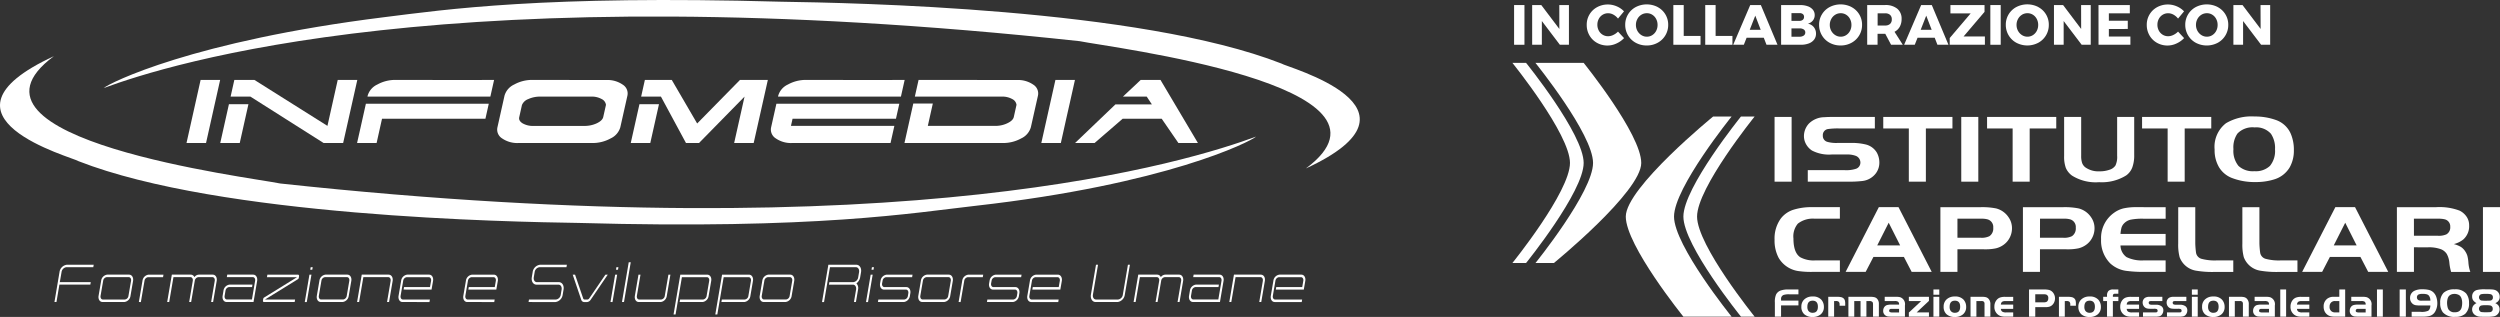 <svg xmlns="http://www.w3.org/2000/svg" width="353" height="44.755" viewBox="0 0 353 44.755">
    <rect x="0" y="0" width="353" height="44.755" fill="#333333" stroke="none"/>
    <g id="Raggruppa_128" data-name="Raggruppa 128" transform="translate(-1 -0.245)">
        <g id="Raggruppa_126" data-name="Raggruppa 126">
            <path id="Tracciato_105" data-name="Tracciato 105" d="M230.561,30.826c0-4.076,12.338-14.131,12.338-14.131h2.606s-8.133,10.055-8.133,14.131,8.133,14.131,8.133,14.131h-6.811s-8.133-10.055-8.133-14.131" fill="#fff"/>
            <path id="Tracciato_106" data-name="Tracciato 106" d="M238.694,30.826c0-4.076,8.133-14.131,8.133-14.131h1.931s-8.133,10.055-8.133,14.131,8.133,14.131,8.133,14.131h-1.931s-8.133-10.055-8.133-14.131" fill="#fff"/>
            <path id="Tracciato_107" data-name="Tracciato 107" d="M232.745,23.253c0,4.075-12.338,14.13-12.338,14.13h-2.6s8.132-10.055,8.132-14.13S217.8,9.122,217.8,9.122h6.811s8.132,10.055,8.132,14.131" fill="#fff"/>
            <path id="Tracciato_108" data-name="Tracciato 108" d="M224.613,23.253c0,4.075-8.133,14.13-8.133,14.13h-1.932s8.133-10.055,8.133-14.13-8.133-14.131-8.133-14.131h1.932s8.133,10.055,8.133,14.131" fill="#fff"/>
            <rect id="Rettangolo_59" data-name="Rettangolo 59" width="2.407" height="9.141" transform="translate(251.569 16.756)" fill="#fff"/>
            <path id="Tracciato_109" data-name="Tracciato 109" d="M256.258,25.9V24.269h5.171a4.443,4.443,0,0,0,1.66-.2.922.922,0,0,0,.6-.864,1.019,1.019,0,0,0-.7-.971,3.4,3.4,0,0,0-1.27-.174h-2.1a5.178,5.178,0,0,1-2.772-.562,2.56,2.56,0,0,1-.83-.894,2.323,2.323,0,0,1-.3-1.149,2.614,2.614,0,0,1,.7-1.761,3.154,3.154,0,0,1,2.183-.9q.507-.041,1.511-.04h5.619v1.627h-5.071a9.959,9.959,0,0,0-1.511.08.859.859,0,0,0-.764.931.869.869,0,0,0,.639.884,4.674,4.674,0,0,0,1.428.154h1.818a8.288,8.288,0,0,1,2.083.194A2.511,2.511,0,0,1,266,21.778a2.9,2.9,0,0,1,.365,1.42,2.512,2.512,0,0,1-.473,1.493,2.774,2.774,0,0,1-2,1.118,15.888,15.888,0,0,1-1.943.087Z" fill="#fff"/>
            <path id="Tracciato_110" data-name="Tracciato 110" d="M270.526,18.383h-3.61V16.756h9.769v1.627h-3.752V25.9h-2.407Z" fill="#fff"/>
            <rect id="Rettangolo_60" data-name="Rettangolo 60" width="2.407" height="9.141" transform="translate(277.93 16.756)" fill="#fff"/>
            <path id="Tracciato_111" data-name="Tracciato 111" d="M285.184,18.383h-3.61V16.756h9.769v1.627h-3.752V25.9h-2.407Z" fill="#fff"/>
            <path id="Tracciato_112" data-name="Tracciato 112" d="M294.862,16.756v5.477a3.093,3.093,0,0,0,.133,1.022,1.373,1.373,0,0,0,.456.619,3.165,3.165,0,0,0,1.992.562,4.122,4.122,0,0,0,1.419-.221,1.56,1.56,0,0,0,.839-.6,2.821,2.821,0,0,0,.24-1.38V16.756h2.408v5.383a4.872,4.872,0,0,1-.274,1.762,2.445,2.445,0,0,1-.864,1.118,6.5,6.5,0,0,1-3.809.951,6.316,6.316,0,0,1-3.835-.931,2.634,2.634,0,0,1-.871-1.085,4.605,4.605,0,0,1-.241-1.674V16.756Z" fill="#fff"/>
            <path id="Tracciato_113" data-name="Tracciato 113" d="M307.071,18.383h-3.61V16.756h9.769v1.627h-3.752V25.9h-2.407Z" fill="#fff"/>
            <path id="Tracciato_114" data-name="Tracciato 114" d="M319.3,16.695a8.726,8.726,0,0,1,2.988.469,3.563,3.563,0,0,1,2.125,1.869,5.677,5.677,0,0,1,.481,2.424,4.764,4.764,0,0,1-.589,2.417,3.812,3.812,0,0,1-2.233,1.714,8.484,8.484,0,0,1-2.6.362,8.816,8.816,0,0,1-3.328-.576,3.672,3.672,0,0,1-1.813-1.51,4.7,4.7,0,0,1-.627-2.5,4.2,4.2,0,0,1,1.61-3.723,7.088,7.088,0,0,1,3.984-.951m.017,1.541a2.932,2.932,0,0,0-2.391.877,3.438,3.438,0,0,0-.564,2.2,3.349,3.349,0,0,0,.714,2.364,2.977,2.977,0,0,0,2.249.744,2.9,2.9,0,0,0,2.2-.754,3.307,3.307,0,0,0,.71-2.334,3.583,3.583,0,0,0-.573-2.189,2.772,2.772,0,0,0-2.349-.9" fill="#fff"/>
            <path id="Tracciato_115" data-name="Tracciato 115" d="M260.791,37.01v1.627H256.84a11.85,11.85,0,0,1-1.726-.094,3.873,3.873,0,0,1-2.964-1.881,5.207,5.207,0,0,1-.581-2.572,4.791,4.791,0,0,1,.889-3,3.647,3.647,0,0,1,1.714-1.212,8.48,8.48,0,0,1,2.784-.382h3.835v1.628H257.23a3.423,3.423,0,0,0-2.374.7,2.789,2.789,0,0,0-.622,2.089q0,2.023.971,2.659a3.965,3.965,0,0,0,2.116.442Z" fill="#fff"/>
            <path id="Tracciato_116" data-name="Tracciato 116" d="M261.6,38.637l4.69-9.141h2.78l4.69,9.141h-2.831l-1.1-2.116H265.53l-1.1,2.116Zm6.084-6.944-1.618,3.2H269.3Z" fill="#fff"/>
            <path id="Tracciato_117" data-name="Tracciato 117" d="M277.391,35.443v3.194h-2.407V29.5h5.652a9.876,9.876,0,0,1,2.216.174,3.02,3.02,0,0,1,1.76,1.252,2.679,2.679,0,0,1,.481,1.547,2.883,2.883,0,0,1-.315,1.319,2.8,2.8,0,0,1-.88,1.025,3.06,3.06,0,0,1-1.071.491,6.945,6.945,0,0,1-1.56.138Zm0-1.627h3.287a2.432,2.432,0,0,0,1.236-.228,1.3,1.3,0,0,0,.532-1.185,1.118,1.118,0,0,0-.806-1.185,3.2,3.2,0,0,0-.913-.094h-3.336Z" fill="#fff"/>
            <path id="Tracciato_118" data-name="Tracciato 118" d="M289.044,35.443v3.194h-2.407V29.5h5.652a9.87,9.87,0,0,1,2.216.174,3.02,3.02,0,0,1,1.76,1.252,2.68,2.68,0,0,1,.482,1.547,2.884,2.884,0,0,1-.316,1.319,2.785,2.785,0,0,1-.88,1.025,3.063,3.063,0,0,1-1.07.491,6.961,6.961,0,0,1-1.561.138Zm0-1.627h3.287a2.43,2.43,0,0,0,1.236-.228A1.3,1.3,0,0,0,294.1,32.4a1.117,1.117,0,0,0-.8-1.185,3.209,3.209,0,0,0-.913-.094h-3.337Z" fill="#fff"/>
            <path id="Tracciato_119" data-name="Tracciato 119" d="M306.79,29.5v1.627h-3.146a8.325,8.325,0,0,0-1.8.137,1.869,1.869,0,0,0-.934.532,1.513,1.513,0,0,0-.34.543,4.843,4.843,0,0,0-.158.937h6.375V34.9h-6.375a2.069,2.069,0,0,0,.855,1.647,4.891,4.891,0,0,0,2.482.462h3.038v1.627h-3.146a17.481,17.481,0,0,1-2.249-.127,4.164,4.164,0,0,1-2.433-1.078,4.563,4.563,0,0,1-1.286-3.415,4.336,4.336,0,0,1,1.818-3.717,3.873,3.873,0,0,1,1.328-.626,8.074,8.074,0,0,1,1.892-.177Z" fill="#fff"/>
            <path id="Tracciato_120" data-name="Tracciato 120" d="M308.566,29.5h2.407v5.129a12.978,12.978,0,0,0,.107,1.3,1.08,1.08,0,0,0,.744.854,7.181,7.181,0,0,0,2.2.231h2.316v1.627h-2.565a13.754,13.754,0,0,1-2.639-.168,2.982,2.982,0,0,1-2.374-1.921,6.867,6.867,0,0,1-.2-1.922Z" fill="#fff"/>
            <path id="Tracciato_121" data-name="Tracciato 121" d="M317.621,29.5h2.407v5.129a12.564,12.564,0,0,0,.108,1.3,1.077,1.077,0,0,0,.743.854,7.185,7.185,0,0,0,2.2.231H325.4v1.627h-2.565a13.768,13.768,0,0,1-2.639-.168,2.983,2.983,0,0,1-2.374-1.921,6.867,6.867,0,0,1-.2-1.922Z" fill="#fff"/>
            <path id="Tracciato_122" data-name="Tracciato 122" d="M326.062,38.637l4.69-9.141h2.781l4.689,9.141h-2.831l-1.1-2.116h-4.308l-1.1,2.116Zm6.084-6.944-1.618,3.2h3.228Z" fill="#fff"/>
            <path id="Tracciato_123" data-name="Tracciato 123" d="M341.849,35.162v3.475h-2.407V29.5h5.527a7.954,7.954,0,0,1,3.329.489,2.552,2.552,0,0,1,.992.867,2.129,2.129,0,0,1,.352,1.189,2.5,2.5,0,0,1-.821,2.009,3.459,3.459,0,0,1-1.345.656,3.794,3.794,0,0,1,1,.4,2.067,2.067,0,0,1,.615.629,2.4,2.4,0,0,1,.3.626,5.458,5.458,0,0,1,.145.9,5.068,5.068,0,0,0,.273,1.379H347.1a6.669,6.669,0,0,1-.249-1.3,3.118,3.118,0,0,0-.361-1.229,1.745,1.745,0,0,0-.793-.666,4.856,4.856,0,0,0-1.909-.281Zm0-1.627h3.386a2.619,2.619,0,0,0,1.2-.2,1.118,1.118,0,0,0,.539-1.058,1.021,1.021,0,0,0-.813-1.072,3.81,3.81,0,0,0-.93-.08h-3.386Z" fill="#fff"/>
            <rect id="Rettangolo_61" data-name="Rettangolo 61" width="2.407" height="9.141" transform="translate(351.593 29.496)" fill="#fff"/>
            <g id="Raggruppa_125" data-name="Raggruppa 125">
                <g id="Raggruppa_124" data-name="Raggruppa 124">
                    <path id="Tracciato_124" data-name="Tracciato 124" d="M254.94,42.688v.683h-2.454v1.587h-.875V42.952a2.543,2.543,0,0,1,.178-1.137,1.175,1.175,0,0,1,.608-.537,3.1,3.1,0,0,1,1.12-.16h1.423V41.8h-1.312a2.337,2.337,0,0,0-.787.093.572.572,0,0,0-.355.588v.206Z" fill="#fff"/>
                    <path id="Tracciato_125" data-name="Tracciato 125" d="M256.939,42.111a1.558,1.558,0,0,1,1.23.45,1.5,1.5,0,0,1,.365,1.03,1.309,1.309,0,0,1-.459,1.049,1.7,1.7,0,0,1-1.148.36,1.657,1.657,0,0,1-1.182-.4,1.387,1.387,0,0,1-.392-1.061,1.36,1.36,0,0,1,.377-.982A1.624,1.624,0,0,1,256.939,42.111Zm.006.591q-.746,0-.745.863a.969.969,0,0,0,.121.535.7.7,0,0,0,.63.309q.735,0,.735-.858Q257.686,42.71,256.945,42.7Z" fill="#fff"/>
                    <path id="Tracciato_126" data-name="Tracciato 126" d="M259.149,42.153h1.224a2.7,2.7,0,0,1,.58.048.8.8,0,0,1,.346.166.609.609,0,0,1,.189.287,1.681,1.681,0,0,1,.055.492v.273h-.793v-.152a.56.56,0,0,0-.113-.406.618.618,0,0,0-.424-.109h-.238v2.206h-.826Z" fill="#fff"/>
                    <path id="Tracciato_127" data-name="Tracciato 127" d="M261.995,42.153h3.039a2.706,2.706,0,0,1,.632.056.774.774,0,0,1,.36.2,1.035,1.035,0,0,1,.271.759v1.787h-.826V43.292a1.366,1.366,0,0,0-.019-.281.311.311,0,0,0-.086-.143.563.563,0,0,0-.389-.116h-.44v2.206h-.827V42.752h-.889v2.206h-.826Z" fill="#fff"/>
                    <path id="Tracciato_128" data-name="Tracciato 128" d="M269.149,43.253a.49.49,0,0,0-.128-.4.851.851,0,0,0-.5-.1h-1.4v-.6h1.4c.249,0,.422,0,.517.013a1.46,1.46,0,0,1,.288.054,1.036,1.036,0,0,1,.651,1.157v1.581h-1.742a5.683,5.683,0,0,1-.647-.025.808.808,0,0,1-.315-.11.767.767,0,0,1-.368-.7.9.9,0,0,1,.146-.5.732.732,0,0,1,.385-.3,2.463,2.463,0,0,1,.7-.07Zm0,.6h-.955l-.139,0a.337.337,0,0,0-.225.071.234.234,0,0,0-.083.188.2.2,0,0,0,.1.194.758.758,0,0,0,.346.057h.955Z" fill="#fff"/>
                    <path id="Tracciato_129" data-name="Tracciato 129" d="M272.27,42.752h-1.74v-.6h2.837v.579l-1.739,1.627h1.739v.6H270.53v-.58Z" fill="#fff"/>
                    <path id="Tracciato_130" data-name="Tracciato 130" d="M274,41.866v-.748h.827v.748Zm0,.287h.827v2.805H274Z" fill="#fff"/>
                    <path id="Tracciato_131" data-name="Tracciato 131" d="M277.027,42.111a1.562,1.562,0,0,1,1.231.45,1.494,1.494,0,0,1,.364,1.03,1.308,1.308,0,0,1-.458,1.049,1.7,1.7,0,0,1-1.149.36,1.656,1.656,0,0,1-1.181-.4,1.383,1.383,0,0,1-.392-1.061,1.359,1.359,0,0,1,.376-.982A1.627,1.627,0,0,1,277.027,42.111Zm.007.591q-.746,0-.745.863a.979.979,0,0,0,.12.535.7.7,0,0,0,.63.309q.736,0,.736-.858Q277.775,42.71,277.034,42.7Z" fill="#fff"/>
                    <path id="Tracciato_132" data-name="Tracciato 132" d="M279.237,42.153h1.6a2.369,2.369,0,0,1,.546.048.832.832,0,0,1,.341.177,1.056,1.056,0,0,1,.316.853v1.727h-.826V43.143a.39.39,0,0,0-.1-.3.475.475,0,0,0-.326-.092h-.72v2.206h-.827Z" fill="#fff"/>
                    <path id="Tracciato_133" data-name="Tracciato 133" d="M285.264,43.253v.6h-1.742a.5.5,0,0,0,.191.391.977.977,0,0,0,.541.116h1.01v.6h-1.1a2.386,2.386,0,0,1-.584-.059,1.312,1.312,0,0,1-.426-.2,1.355,1.355,0,0,1-.546-1.176,1.42,1.42,0,0,1,.29-.889,1.11,1.11,0,0,1,.476-.368,2.021,2.021,0,0,1,.73-.11h1.16v.6h-1.1a.8.8,0,0,0-.475.107.552.552,0,0,0-.167.394Z" fill="#fff"/>
                    <path id="Tracciato_134" data-name="Tracciato 134" d="M288.379,43.616v1.342H287.5v-3.84h2.054a3.111,3.111,0,0,1,.8.073,1.118,1.118,0,0,1,.639.526,1.257,1.257,0,0,1,.175.65,1.355,1.355,0,0,1-.115.554,1.15,1.15,0,0,1-.319.431,1.051,1.051,0,0,1-.39.206,2.172,2.172,0,0,1-.566.058Zm0-.684h1.194a.784.784,0,0,0,.449-.095.584.584,0,0,0,.193-.5.471.471,0,0,0-.293-.5.991.991,0,0,0-.331-.04h-1.212Z" fill="#fff"/>
                    <path id="Tracciato_135" data-name="Tracciato 135" d="M291.722,42.153h1.225a2.705,2.705,0,0,1,.58.048.8.8,0,0,1,.345.166.6.6,0,0,1,.19.287,1.722,1.722,0,0,1,.054.492v.273h-.793v-.152a.555.555,0,0,0-.113-.406.613.613,0,0,0-.423-.109h-.239v2.206h-.826Z" fill="#fff"/>
                    <path id="Tracciato_136" data-name="Tracciato 136" d="M296.052,42.111a1.558,1.558,0,0,1,1.23.45,1.5,1.5,0,0,1,.365,1.03,1.311,1.311,0,0,1-.458,1.049,1.708,1.708,0,0,1-1.149.36,1.657,1.657,0,0,1-1.182-.4,1.387,1.387,0,0,1-.392-1.061,1.36,1.36,0,0,1,.377-.982A1.624,1.624,0,0,1,296.052,42.111Zm.006.591q-.746,0-.745.863a.97.97,0,0,0,.121.535.7.7,0,0,0,.63.309q.735,0,.736-.858Q296.8,42.71,296.058,42.7Z" fill="#fff"/>
                    <path id="Tracciato_137" data-name="Tracciato 137" d="M298.512,42.752h-.543v-.6h.543v-.169a.9.9,0,0,1,.207-.661.912.912,0,0,1,.664-.205h.727v.6h-.419q-.361-.013-.353.309v.127h.775v.6h-.775v2.206h-.826Z" fill="#fff"/>
                    <path id="Tracciato_138" data-name="Tracciato 138" d="M303.034,43.253v.6h-1.742a.5.5,0,0,0,.191.391.978.978,0,0,0,.542.116h1.009v.6h-1.1a2.372,2.372,0,0,1-.583-.059,1.317,1.317,0,0,1-.427-.2,1.354,1.354,0,0,1-.546-1.176,1.42,1.42,0,0,1,.29-.889,1.11,1.11,0,0,1,.476-.368,2.021,2.021,0,0,1,.73-.11h1.16v.6h-1.1a.8.8,0,0,0-.475.107.557.557,0,0,0-.167.394Z" fill="#fff"/>
                    <path id="Tracciato_139" data-name="Tracciato 139" d="M306.324,42.153v.6h-1.465a1.343,1.343,0,0,0-.32.023A.207.207,0,0,0,304.4,43a.25.25,0,0,0,.136.228,1.015,1.015,0,0,0,.4.045h.488a1.281,1.281,0,0,1,.739.188.694.694,0,0,1,.3.611.95.95,0,0,1-.18.559.661.661,0,0,1-.335.262,2.293,2.293,0,0,1-.648.065h-1.71v-.6h1.471c.183,0,.308,0,.374-.009a.212.212,0,0,0,.22-.23.24.24,0,0,0-.144-.24,1.1,1.1,0,0,0-.362-.036h-.5a2.242,2.242,0,0,1-.45-.034.85.85,0,0,1-.294-.124.788.788,0,0,1-.263-.3.905.905,0,0,1-.1-.413.8.8,0,0,1,.329-.67,1.188,1.188,0,0,1,.684-.146Z" fill="#fff"/>
                    <path id="Tracciato_140" data-name="Tracciato 140" d="M309.713,42.153v.6h-1.466a1.332,1.332,0,0,0-.319.023.207.207,0,0,0-.142.225.25.25,0,0,0,.136.228,1.015,1.015,0,0,0,.4.045h.488a1.281,1.281,0,0,1,.739.188.694.694,0,0,1,.3.611.95.95,0,0,1-.18.559.665.665,0,0,1-.335.262,2.293,2.293,0,0,1-.648.065h-1.71v-.6h1.471c.183,0,.308,0,.374-.009a.212.212,0,0,0,.22-.23.24.24,0,0,0-.144-.24,1.1,1.1,0,0,0-.362-.036h-.5a2.242,2.242,0,0,1-.45-.034.85.85,0,0,1-.294-.124.788.788,0,0,1-.263-.3.906.906,0,0,1-.1-.413.794.794,0,0,1,.329-.67,1.188,1.188,0,0,1,.684-.146Z" fill="#fff"/>
                    <path id="Tracciato_141" data-name="Tracciato 141" d="M310.493,41.866v-.748h.826v.748Zm0,.287h.826v2.805h-.826Z" fill="#fff"/>
                    <path id="Tracciato_142" data-name="Tracciato 142" d="M313.52,42.111a1.562,1.562,0,0,1,1.231.45,1.5,1.5,0,0,1,.365,1.03,1.309,1.309,0,0,1-.459,1.049,1.7,1.7,0,0,1-1.148.36,1.657,1.657,0,0,1-1.182-.4,1.384,1.384,0,0,1-.392-1.061,1.356,1.356,0,0,1,.377-.982A1.623,1.623,0,0,1,313.52,42.111Zm.006.591q-.744,0-.744.863a.979.979,0,0,0,.12.535.7.7,0,0,0,.631.309q.735,0,.735-.858Q314.268,42.71,313.526,42.7Z" fill="#fff"/>
                    <path id="Tracciato_143" data-name="Tracciato 143" d="M315.731,42.153h1.594a2.363,2.363,0,0,1,.546.048.833.833,0,0,1,.341.177,1.056,1.056,0,0,1,.316.853v1.727H317.7V43.143a.39.39,0,0,0-.1-.3.475.475,0,0,0-.326-.092h-.72v2.206h-.826Z" fill="#fff"/>
                    <path id="Tracciato_144" data-name="Tracciato 144" d="M321.381,43.253a.49.49,0,0,0-.129-.4.847.847,0,0,0-.5-.1h-1.4v-.6h1.4c.249,0,.421,0,.517.013a1.463,1.463,0,0,1,.287.054,1.037,1.037,0,0,1,.652,1.157v1.581h-1.743a5.683,5.683,0,0,1-.647-.025.813.813,0,0,1-.315-.11.766.766,0,0,1-.367-.7.888.888,0,0,1,.146-.5.726.726,0,0,1,.384-.3,2.466,2.466,0,0,1,.7-.07Zm0,.6h-.956l-.139,0a.334.334,0,0,0-.224.071.231.231,0,0,0-.083.188.2.2,0,0,0,.1.194.75.75,0,0,0,.345.057h.956Z" fill="#fff"/>
                    <path id="Tracciato_145" data-name="Tracciato 145" d="M323.8,44.958h-.826v-3.84h.826Z" fill="#fff"/>
                    <path id="Tracciato_146" data-name="Tracciato 146" d="M327.076,43.253v.6h-1.743a.5.5,0,0,0,.192.391.974.974,0,0,0,.541.116h1.01v.6h-1.1a2.377,2.377,0,0,1-.583-.059,1.317,1.317,0,0,1-.427-.2,1.356,1.356,0,0,1-.545-1.176,1.419,1.419,0,0,1,.289-.889,1.122,1.122,0,0,1,.476-.368,2.025,2.025,0,0,1,.73-.11h1.161v.6h-1.1a.791.791,0,0,0-.474.107.553.553,0,0,0-.168.394Z" fill="#fff"/>
                    <path id="Tracciato_147" data-name="Tracciato 147" d="M331.312,42.153V41.118h.826v3.84h-1.423a2.55,2.55,0,0,1-.651-.062,1.283,1.283,0,0,1-.79-.611,1.492,1.492,0,0,1-.175-.748,1.334,1.334,0,0,1,.519-1.122,1.454,1.454,0,0,1,.916-.262Zm0,2.206V42.752h-.6a.74.74,0,0,0-.6.245.817.817,0,0,0-.175.54.771.771,0,0,0,.293.681.819.819,0,0,0,.482.141Z" fill="#fff"/>
                    <path id="Tracciato_148" data-name="Tracciato 148" d="M335.032,43.253a.493.493,0,0,0-.128-.4.851.851,0,0,0-.5-.1H333v-.6h1.4c.249,0,.422,0,.517.013a1.473,1.473,0,0,1,.288.054,1.037,1.037,0,0,1,.651,1.157v1.581h-1.742a5.67,5.67,0,0,1-.647-.025.8.8,0,0,1-.315-.11.767.767,0,0,1-.368-.7.9.9,0,0,1,.146-.5.732.732,0,0,1,.385-.3,2.454,2.454,0,0,1,.7-.07Zm0,.6h-.956l-.138,0a.335.335,0,0,0-.225.071.234.234,0,0,0-.083.188.2.2,0,0,0,.1.194.756.756,0,0,0,.345.057h.956Z" fill="#fff"/>
                    <path id="Tracciato_149" data-name="Tracciato 149" d="M337.456,44.958h-.826v-3.84h.826Z" fill="#fff"/>
                    <path id="Tracciato_150" data-name="Tracciato 150" d="M340.706,44.958h-.874v-3.84h.874Z" fill="#fff"/>
                    <path id="Tracciato_151" data-name="Tracciato 151" d="M344.167,43.38h-1.383a4.011,4.011,0,0,1-.7-.044.891.891,0,0,1-.382-.165,1.024,1.024,0,0,1-.4-.863,1.092,1.092,0,0,1,.609-1,2.438,2.438,0,0,1,1.161-.214,3.581,3.581,0,0,1,.9.092,1.451,1.451,0,0,1,.587.305,1.636,1.636,0,0,1,.456.72,2.655,2.655,0,0,1,.135.833,2.371,2.371,0,0,1-.283,1.159,1.308,1.308,0,0,1-.871.672,4.084,4.084,0,0,1-.95.082h-1.52v-.681h1.258a2.21,2.21,0,0,0,1.07-.149.635.635,0,0,0,.229-.293A1.192,1.192,0,0,0,344.167,43.38Zm0-.681a1.138,1.138,0,0,0-.177-.667.6.6,0,0,0-.318-.228,2.077,2.077,0,0,0-.593-.065,1.274,1.274,0,0,0-.6.1.434.434,0,0,0-.208.4.424.424,0,0,0,.2.376.863.863,0,0,0,.464.088Z" fill="#fff"/>
                    <path id="Tracciato_152" data-name="Tracciato 152" d="M347.574,41.1a2.03,2.03,0,0,1,1.641.577,2.069,2.069,0,0,1,.41,1.367,1.924,1.924,0,0,1-.543,1.519,2.056,2.056,0,0,1-1.4.422,2.135,2.135,0,0,1-1.743-.63,2.034,2.034,0,0,1-.383-1.322,1.932,1.932,0,0,1,.49-1.454A2.162,2.162,0,0,1,347.574,41.1Zm-.018.644a1.118,1.118,0,0,0-.506.112.812.812,0,0,0-.344.311,1.215,1.215,0,0,0-.129.367,2.145,2.145,0,0,0-.052.465,2.612,2.612,0,0,0,.053.519,1.34,1.34,0,0,0,.137.4.971.971,0,0,0,.923.416,1.03,1.03,0,0,0,.582-.14.93.93,0,0,0,.374-.585,2.785,2.785,0,0,0,.066-.6,1.972,1.972,0,0,0-.074-.548,1.066,1.066,0,0,0-.2-.405.8.8,0,0,0-.342-.227A1.429,1.429,0,0,0,347.556,41.739Z" fill="#fff"/>
                    <path id="Tracciato_153" data-name="Tracciato 153" d="M350.683,43.042a1.352,1.352,0,0,1-.476-.4.937.937,0,0,1-.139-.53.9.9,0,0,1,.666-.917,4.383,4.383,0,0,1,1.185-.1q.678,0,.947.02a1.652,1.652,0,0,1,.44.082.956.956,0,0,1,.521.441,1.06,1.06,0,0,1,.133.521.9.9,0,0,1-.633.883,1.444,1.444,0,0,1,.4.278.9.9,0,0,1,.214.608,1.023,1.023,0,0,1-.347.757.958.958,0,0,1-.5.232,5.581,5.581,0,0,1-.984.063c-.288,0-.558,0-.811-.014a1.394,1.394,0,0,1-.872-.278.954.954,0,0,1-.364-.743.908.908,0,0,1,.214-.6A1.445,1.445,0,0,1,350.683,43.042Zm1.326-1.3a2.813,2.813,0,0,0-.69.051.476.476,0,0,0,.021.881,5.312,5.312,0,0,0,.672.033q.471-.007.561-.015a.752.752,0,0,0,.166-.032.4.4,0,0,0,.256-.42.423.423,0,0,0-.343-.458A3.2,3.2,0,0,0,352.009,41.739ZM352,43.34a2.6,2.6,0,0,0-.693.056.5.5,0,0,0,.024.906,5.167,5.167,0,0,0,.669.034c.31,0,.495-.011.555-.015a.573.573,0,0,0,.163-.036.411.411,0,0,0,.253-.436.433.433,0,0,0-.337-.469A3.054,3.054,0,0,0,352,43.34Z" fill="#fff"/>
                </g>
            </g>
        </g>
        <path id="Tracciato_154" data-name="Tracciato 154" d="M9.689,38.681l-.243,1.4h4.37l-.059.354H9.387l-.415,2.456H8.688L9.4,38.681a1.2,1.2,0,0,1,1.024-1.054h3.807l-.059.346H10.37A.8.8,0,0,0,9.689,38.681Z" fill="#fff"/>
        <path id="Tracciato_155" data-name="Tracciato 155" d="M19.79,39.9l-.361,2.109a1,1,0,0,1-.853.878h-3.1c-.391,0-.639-.391-.556-.878l.361-2.109a.993.993,0,0,1,.852-.877h3.1C19.618,39.028,19.867,39.426,19.79,39.9Zm-.285,0c.048-.287-.1-.523-.331-.523h-3.1a.594.594,0,0,0-.509.523L15.2,42.014c-.047.288.1.524.331.524h3.1a.594.594,0,0,0,.509-.524Z" fill="#fff"/>
        <path id="Tracciato_156" data-name="Tracciato 156" d="M20.606,42.892l.51-2.987a.991.991,0,0,1,.852-.877h2.114l-.059.354H21.909a.594.594,0,0,0-.509.523l-.509,2.987Z" fill="#fff"/>
        <path id="Tracciato_157" data-name="Tracciato 157" d="M31.6,39.9l-.509,2.987h-.278l.509-2.987c.048-.287-.1-.523-.337-.523H29.014a.594.594,0,0,0-.515.523l-.509,2.987h-.279l.51-2.987c.047-.287-.1-.523-.338-.523H25.491l-.6,3.51h-.284l.657-3.864h2.676a.552.552,0,0,1,.509.354.812.812,0,0,1,.622-.354h1.972C31.436,39.028,31.678,39.426,31.6,39.9Z" fill="#fff"/>
        <path id="Tracciato_158" data-name="Tracciato 158" d="M37.309,39.9l-.51,2.987H32.992c-.391,0-.639-.391-.556-.878l.118-.7a.992.992,0,0,1,.853-.878h3.244l-.059.347H33.347a.6.6,0,0,0-.509.531l-.118.7c-.048.288.1.524.331.524h3.523l.45-2.633c.048-.287-.1-.523-.331-.523H33.028l.059-.354h3.665C37.137,39.028,37.386,39.426,37.309,39.9Z" fill="#fff"/>
        <path id="Tracciato_159" data-name="Tracciato 159" d="M43.146,39.588a.23.23,0,0,1-.071.074l-4.654,2.876h4.246l-.06.354h-4.34a.129.129,0,0,1-.112-.067.177.177,0,0,1-.024-.147l.036-.236a.481.481,0,0,1,.041-.1.216.216,0,0,1,.077-.081l4.654-2.876H38.694l.059-.354h4.334a.131.131,0,0,1,.113.066.23.23,0,0,1,.029.155l-.041.236A.3.3,0,0,1,43.146,39.588Z" fill="#fff"/>
        <path id="Tracciato_160" data-name="Tracciato 160" d="M44.691,39.028h.285l-.658,3.864h-.284Zm.462-1.055-.059.354H44.81l.059-.354Z" fill="#fff"/>
        <path id="Tracciato_161" data-name="Tracciato 161" d="M50.606,39.9l-.361,2.109a1,1,0,0,1-.852.878h-3.1c-.391,0-.64-.391-.557-.878l.361-2.109a.993.993,0,0,1,.853-.877h3.1C50.435,39.028,50.683,39.426,50.606,39.9Zm-.284,0c.047-.287-.1-.523-.331-.523h-3.1a.594.594,0,0,0-.509.523l-.362,2.109c-.047.288.1.524.332.524h3.1a.594.594,0,0,0,.509-.524Z" fill="#fff"/>
        <path id="Tracciato_162" data-name="Tracciato 162" d="M56.444,39.9l-.509,2.987h-.284L56.16,39.9c.047-.287-.1-.523-.332-.523H52.305l-.6,3.51h-.284l.657-3.864h3.807C56.272,39.028,56.521,39.426,56.444,39.9Z" fill="#fff"/>
        <path id="Tracciato_163" data-name="Tracciato 163" d="M61.713,40.783l.154-.878c.048-.287-.1-.523-.331-.523h-3.1a.594.594,0,0,0-.509.523l-.361,2.109c-.048.288.1.524.331.524H61.7l-.059.354H57.835c-.391,0-.64-.391-.557-.878L57.64,39.9a.992.992,0,0,1,.852-.877h3.1c.385,0,.633.4.556.877l-.213,1.232H57.989l.059-.354Z" fill="#fff"/>
        <path id="Tracciato_164" data-name="Tracciato 164" d="M70.858,40.783l.154-.878c.047-.287-.1-.523-.332-.523h-3.1a.6.6,0,0,0-.51.523l-.361,2.109c-.047.288.1.524.332.524h3.807l-.059.354H66.979c-.39,0-.639-.391-.556-.878l.361-2.109a.993.993,0,0,1,.853-.877h3.1c.385,0,.634.4.557.877l-.213,1.232h-3.95l.06-.354Z" fill="#fff"/>
        <path id="Tracciato_165" data-name="Tracciato 165" d="M75.632,42.892l.059-.354H79.5a.794.794,0,0,0,.681-.7l.118-.7c.065-.391-.136-.7-.444-.7h-3.1c-.468,0-.764-.472-.663-1.054l.118-.7a1.2,1.2,0,0,1,1.025-1.054h3.807l-.059.346H77.172a.8.8,0,0,0-.681.708l-.119.7c-.065.383.125.7.438.7h3.1c.462,0,.764.472.663,1.055l-.118.7a1.2,1.2,0,0,1-1.019,1.055Z" fill="#fff"/>
        <path id="Tracciato_166" data-name="Tracciato 166" d="M86.817,39.028,84.383,42.6a.689.689,0,0,1-.479.295h-.439a.449.449,0,0,1-.385-.295l-1.213-3.569H82.2l1.149,3.362a.224.224,0,0,0,.189.148h.409a.347.347,0,0,0,.243-.148l2.291-3.362Z" fill="#fff"/>
        <path id="Tracciato_167" data-name="Tracciato 167" d="M87.858,39.028h.284l-.657,3.864H87.2Zm.462-1.055-.059.354h-.284l.059-.354Z" fill="#fff"/>
        <path id="Tracciato_168" data-name="Tracciato 168" d="M88.823,42.892l.954-5.619h.284l-.954,5.619Z" fill="#fff"/>
        <path id="Tracciato_169" data-name="Tracciato 169" d="M95.662,39.028l-.509,2.986a1,1,0,0,1-.853.878H91.2c-.39,0-.639-.391-.556-.878l.509-2.986h.284l-.509,2.986c-.047.288.1.524.332.524h3.1a.594.594,0,0,0,.509-.524l.51-2.986Z" fill="#fff"/>
        <path id="Tracciato_170" data-name="Tracciato 170" d="M97.059,39.028h3.807c.385,0,.64.4.557.877l-.362,2.109a1,1,0,0,1-.852.878H96.964l.059-.354h3.245a.594.594,0,0,0,.509-.524l.361-2.109c.048-.287-.1-.523-.331-.523H97.284l-.894,5.265h-.284Z" fill="#fff"/>
        <path id="Tracciato_171" data-name="Tracciato 171" d="M102.956,39.028h3.807c.385,0,.639.4.556.877l-.361,2.109a1,1,0,0,1-.852.878h-3.245l.059-.354h3.245a.594.594,0,0,0,.509-.524l.361-2.109c.048-.287-.1-.523-.331-.523h-3.523l-.895,5.265H102Z" fill="#fff"/>
        <path id="Tracciato_172" data-name="Tracciato 172" d="M113.145,39.9l-.361,2.109a1,1,0,0,1-.853.878h-3.1c-.391,0-.64-.391-.557-.878l.361-2.109a.993.993,0,0,1,.853-.877h3.1C112.974,39.028,113.222,39.426,113.145,39.9Zm-.284,0c.048-.287-.1-.523-.331-.523h-3.1a.594.594,0,0,0-.509.523l-.361,2.109c-.048.288.1.524.331.524h3.1a.594.594,0,0,0,.509-.524Z" fill="#fff"/>
        <path id="Tracciato_173" data-name="Tracciato 173" d="M121.925,40.259a.957.957,0,0,1,.231.878l-.3,1.755h-.278l.3-1.755c.065-.391-.136-.7-.444-.7h-3.387l.059-.354h3.387a.805.805,0,0,0,.687-.7l.119-.7c.065-.391-.137-.708-.444-.708h-3.666l-.835,4.919h-.284l.894-5.265h3.95c.462,0,.764.472.663,1.054l-.119.7A1.378,1.378,0,0,1,121.925,40.259Z" fill="#fff"/>
        <path id="Tracciato_174" data-name="Tracciato 174" d="M123.938,39.028h.284l-.657,3.864h-.284Zm.462-1.055-.059.354h-.284l.059-.354Z" fill="#fff"/>
        <path id="Tracciato_175" data-name="Tracciato 175" d="M124.963,42.892l.059-.354h3.665a.594.594,0,0,0,.509-.524l.059-.354c.048-.287-.1-.523-.331-.523h-3.1c-.391,0-.639-.391-.556-.878l.065-.354a.993.993,0,0,1,.852-.877h3.665l-.059.354h-3.665a.594.594,0,0,0-.509.523l-.065.354c-.048.288.1.524.331.524h3.1c.385,0,.639.4.557.877l-.06.354a1,1,0,0,1-.852.878Z" fill="#fff"/>
        <path id="Tracciato_176" data-name="Tracciato 176" d="M135.537,39.9l-.361,2.109a1,1,0,0,1-.853.878h-3.1c-.391,0-.64-.391-.557-.878l.361-2.109a.993.993,0,0,1,.853-.877h3.1C135.365,39.028,135.614,39.426,135.537,39.9Zm-.284,0c.047-.287-.1-.523-.332-.523h-3.1a.594.594,0,0,0-.509.523l-.362,2.109c-.047.288.1.524.332.524h3.1a.6.6,0,0,0,.509-.524Z" fill="#fff"/>
        <path id="Tracciato_177" data-name="Tracciato 177" d="M136.354,42.892l.509-2.987a.993.993,0,0,1,.852-.877h2.114l-.059.354h-2.114a.6.6,0,0,0-.509.523l-.509,2.987Z" fill="#fff"/>
        <path id="Tracciato_178" data-name="Tracciato 178" d="M140.356,42.892l.059-.354h3.665a.594.594,0,0,0,.509-.524l.06-.354c.047-.287-.1-.523-.332-.523h-3.1c-.39,0-.639-.391-.556-.878l.065-.354a.993.993,0,0,1,.853-.877h3.665l-.059.354h-3.666a.6.6,0,0,0-.509.523l-.065.354c-.047.288.1.524.332.524h3.1c.385,0,.64.4.557.877l-.059.354a1,1,0,0,1-.853.878Z" fill="#fff"/>
        <path id="Tracciato_179" data-name="Tracciato 179" d="M150.492,40.783l.154-.878c.048-.287-.1-.523-.331-.523h-3.1a.594.594,0,0,0-.509.523l-.361,2.109c-.048.288.1.524.331.524h3.807l-.059.354h-3.807c-.391,0-.639-.391-.557-.878l.362-2.109a.992.992,0,0,1,.852-.877h3.1c.385,0,.633.4.557.877l-.214,1.232h-3.949l.059-.354Z" fill="#fff"/>
        <path id="Tracciato_180" data-name="Tracciato 180" d="M155.708,42.892c-.468,0-.77-.472-.669-1.055l.716-4.21h.285l-.717,4.21c-.065.391.13.7.444.7h3.1a.792.792,0,0,0,.681-.7l.716-4.21h.279l-.717,4.21a1.2,1.2,0,0,1-1.018,1.055Z" fill="#fff"/>
        <path id="Tracciato_181" data-name="Tracciato 181" d="M168.059,39.9l-.509,2.987h-.278l.509-2.987c.047-.287-.1-.523-.338-.523h-1.971a.6.6,0,0,0-.516.523l-.509,2.987h-.278l.509-2.987c.047-.287-.1-.523-.337-.523h-2.392l-.6,3.51h-.284l.658-3.864H164.4a.553.553,0,0,1,.509.354.812.812,0,0,1,.622-.354H167.5C167.893,39.028,168.136,39.426,168.059,39.9Z" fill="#fff"/>
        <path id="Tracciato_182" data-name="Tracciato 182" d="M173.766,39.9l-.509,2.987H169.45c-.391,0-.64-.391-.557-.878l.119-.7a.992.992,0,0,1,.852-.878h3.245l-.059.347H169.8a.6.6,0,0,0-.509.531l-.118.7c-.048.288.1.524.331.524h3.523l.45-2.633c.047-.287-.1-.523-.331-.523h-3.666l.06-.354h3.665C173.6,39.028,173.843,39.426,173.766,39.9Z" fill="#fff"/>
        <path id="Tracciato_183" data-name="Tracciato 183" d="M179.6,39.9l-.509,2.987h-.284l.509-2.987c.047-.287-.1-.523-.332-.523h-3.523l-.6,3.51h-.284l.657-3.864h3.807C179.432,39.028,179.681,39.426,179.6,39.9Z" fill="#fff"/>
        <path id="Tracciato_184" data-name="Tracciato 184" d="M184.873,40.783l.154-.878c.047-.287-.1-.523-.332-.523h-3.1a.594.594,0,0,0-.509.523l-.361,2.109c-.048.288.1.524.331.524h3.807l-.059.354h-3.807c-.391,0-.64-.391-.557-.878L180.8,39.9a.993.993,0,0,1,.853-.877h3.1c.385,0,.633.4.556.877l-.213,1.232h-3.949l.059-.354Z" fill="#fff"/>
        <path id="Tracciato_185" data-name="Tracciato 185" d="M30.092,20.438H27.335L28.8,13.886l.527-2.357h2.758l-.527,2.357-.22.98L30.907,16.8Z" fill="#fff"/>
        <path id="Tracciato_186" data-name="Tracciato 186" d="M36.079,14.958l-.493,2.2-.732,3.276H32.1l1.226-5.48Zm.841-3.429H34.089l-.527,2.357h2.794l10.338,6.552h2.758l.5-2.22,1.5-6.689H48.687l-.767,3.429-.685,3.061Z" fill="#fff"/>
        <path id="Tracciato_187" data-name="Tracciato 187" d="M54.177,20.438H51.419l.5-2.22.743-3.322H70.014l-.472,2.113h-14.6l-.226,1.01Zm-1.293-6.552.031-.138a2.5,2.5,0,0,1,1.362-1.568,5.228,5.228,0,0,1,2.61-.651l10.4.015,3.478-.015-.527,2.357H52.884Z" fill="#fff"/>
        <path id="Tracciato_188" data-name="Tracciato 188" d="M71.238,18.218l1-4.47A2.5,2.5,0,0,1,73.6,12.18a5.224,5.224,0,0,1,2.609-.651l10.4.015a3.771,3.771,0,0,1,2.318.651,1.461,1.461,0,0,1,.661,1.569l-1,4.454a2.5,2.5,0,0,1-1.362,1.569,5.227,5.227,0,0,1-2.609.651H74.216a3.766,3.766,0,0,1-2.318-.651A1.462,1.462,0,0,1,71.238,18.218Zm14.941-1.454.384-1.714a1.064,1.064,0,0,0-.591-.812,2.9,2.9,0,0,0-1.539-.352H77.3a3.966,3.966,0,0,0-1.716.352,1.513,1.513,0,0,0-.887.842L74.314,16.8q-.11.489.47.857a2.918,2.918,0,0,0,1.573.367h7.152a4.062,4.062,0,0,0,1.766-.375Q86.066,17.269,86.179,16.764Z" fill="#fff"/>
        <path id="Tracciato_189" data-name="Tracciato 189" d="M94.048,14.958l-.493,2.2-.733,3.276H90.064l1.226-5.48Zm10.614,5.48h2.758l.5-2.22,1.5-6.689h-3.935l-6.046,6.153-3.588-6.153H92.057l-.527,2.357h2.794l3.536,6.552H99.7l6.43-6.552Z" fill="#fff"/>
        <path id="Tracciato_190" data-name="Tracciato 190" d="M124.857,18.019h2.427l-.541,2.419H112.862a3.764,3.764,0,0,1-2.318-.651,1.464,1.464,0,0,1-.661-1.569l.743-3.322h17.356l-.472,2.113h-14.6l-.226,1.01h12.171Zm-14-4.133.03-.138a2.5,2.5,0,0,1,1.362-1.568,5.228,5.228,0,0,1,2.61-.651l10.4.015,3.478-.015-.527,2.357H110.853Z" fill="#fff"/>
        <path id="Tracciato_191" data-name="Tracciato 191" d="M144.148,16.764l.383-1.714a1.06,1.06,0,0,0-.59-.812,2.9,2.9,0,0,0-1.539-.352H130.176l.527-2.357h3.475l10.4.015a3.773,3.773,0,0,1,2.318.651,1.462,1.462,0,0,1,.66,1.569l-1,4.454a2.505,2.505,0,0,1-1.362,1.569,5.226,5.226,0,0,1-2.609.651H128.71l1.246-5.572h2.758l-.432,1.929-.273,1.224h9.56a3.847,3.847,0,0,0,1.674-.375Q144.035,17.269,144.148,16.764Z" fill="#fff"/>
        <path id="Tracciato_192" data-name="Tracciato 192" d="M150.791,20.438h-2.758l1.465-6.552.528-2.357h2.757l-.527,2.357-.219.98L151.6,16.8Z" fill="#fff"/>
        <path id="Tracciato_193" data-name="Tracciato 193" d="M163.647,14.988l-.728-1.1h-3.364l2.512-2.357h2.795l5.288,8.909h-2.758l-2.359-3.429h-5.515l-3.966,3.429h-2.758l5.7-5.45h5.148Z" fill="#fff"/>
        <path id="Tracciato_194" data-name="Tracciato 194" d="M185.392,24.029c18.657-8.618-2.785-14.293-3.468-14.818C161.9,1.381,121.276.645,111.29.487,77.708-.458,63.861,1.6,55.267,2.669c-27.013,3.362-38.785,9.274-39.626,10.01,9.093-3.36,49.288-16.185,137.8-6.621C157.433,6.9,201.316,12.258,185.392,24.029Z" fill="#fff" fill-rule="evenodd"/>
        <path id="Tracciato_195" data-name="Tracciato 195" d="M8.608,8.178C-10.049,16.8,11.393,22.471,12.076,23c20.024,7.83,60.648,8.566,70.634,8.723,33.582.946,47.3-1.434,56.023-2.417,26.941-3.033,38.785-9.038,39.626-9.774-9.093,3.36-49.288,16.185-137.8,6.621C36.567,25.309-7.316,19.949,8.608,8.178Z" fill="#fff" fill-rule="evenodd"/>
        <g id="Raggruppa_127" data-name="Raggruppa 127">
            <path id="Tracciato_196" data-name="Tracciato 196" d="M214.789.958h1.464V6.566h-1.464Z" fill="#fff"/>
            <path id="Tracciato_197" data-name="Tracciato 197" d="M221.173.958h1.36V6.566h-1.28l-2.544-3.352V6.566h-1.368V.958h1.288l2.552,3.376Z" fill="#fff"/>
            <path id="Tracciato_198" data-name="Tracciato 198" d="M228.813,2.314a1.553,1.553,0,0,0-.744-.2,1.457,1.457,0,0,0-.772.212,1.5,1.5,0,0,0-.548.584,1.724,1.724,0,0,0-.2.828,1.724,1.724,0,0,0,.2.828,1.5,1.5,0,0,0,.548.584,1.457,1.457,0,0,0,.772.212,1.7,1.7,0,0,0,.72-.176,2.28,2.28,0,0,0,.672-.48l.856.92a3.4,3.4,0,0,1-1.084.764,3.01,3.01,0,0,1-2.748-.1,2.8,2.8,0,0,1-1.055-1.048,2.911,2.911,0,0,1-.385-1.488,2.793,2.793,0,0,1,1.469-2.5,3.187,3.187,0,0,1,2.763-.116,3.055,3.055,0,0,1,1.033.708l-.849,1.024A2.1,2.1,0,0,0,228.813,2.314Z" fill="#fff"/>
            <path id="Tracciato_199" data-name="Tracciato 199" d="M235.064,1.246a2.792,2.792,0,0,1,1.485,2.5,2.842,2.842,0,0,1-1.485,2.536,3.128,3.128,0,0,1-1.547.384,3.164,3.164,0,0,1-1.548-.38,2.811,2.811,0,0,1-1.088-1.048,2.871,2.871,0,0,1-.4-1.492,2.793,2.793,0,0,1,.4-1.472,2.822,2.822,0,0,1,1.088-1.032,3.373,3.373,0,0,1,3.1,0Zm-2.3,1.08a1.542,1.542,0,0,0-.564.6,1.708,1.708,0,0,0-.208.836,1.706,1.706,0,0,0,.212.844,1.628,1.628,0,0,0,.564.6,1.418,1.418,0,0,0,.768.22,1.4,1.4,0,0,0,.764-.22,1.565,1.565,0,0,0,.548-.6,1.776,1.776,0,0,0,.2-.844,1.758,1.758,0,0,0-.2-.836,1.525,1.525,0,0,0-.548-.6,1.424,1.424,0,0,0-.764-.216A1.461,1.461,0,0,0,232.761,2.326Z" fill="#fff"/>
            <path id="Tracciato_200" data-name="Tracciato 200" d="M237.276.958h1.464v4.36h2.376V6.566h-3.84Z" fill="#fff"/>
            <path id="Tracciato_201" data-name="Tracciato 201" d="M241.78.958h1.464v4.36h2.376V6.566h-3.84Z" fill="#fff"/>
            <path id="Tracciato_202" data-name="Tracciato 202" d="M250.429,6.566l-.384-.992h-2.424l-.392.992h-1.5L248.133.958h1.5l2.351,5.608Zm-2.368-2.112h1.551l-.767-2Z" fill="#fff"/>
            <path id="Tracciato_203" data-name="Tracciato 203" d="M256.256,1.13a1.614,1.614,0,0,1,.724.492,1.171,1.171,0,0,1,.256.752,1.208,1.208,0,0,1-.259.768,1.31,1.31,0,0,1-.708.448,1.372,1.372,0,0,1,.843.488,1.438,1.438,0,0,1,.308.928,1.351,1.351,0,0,1-.264.828,1.65,1.65,0,0,1-.752.544,3.182,3.182,0,0,1-1.144.188h-2.768V.958h2.664A3.18,3.18,0,0,1,256.256,1.13Zm-.7,1.912a.51.51,0,0,0,.175-.412.476.476,0,0,0-.175-.4.728.728,0,0,0-.481-.132h-1.12V3.19h1.12A.726.726,0,0,0,255.557,3.042Zm.128,2.228a.522.522,0,0,0,.223-.448.489.489,0,0,0-.223-.42,1.016,1.016,0,0,0-.609-.148h-1.12V5.43h1.12A1.037,1.037,0,0,0,255.685,5.27Z" fill="#fff"/>
            <path id="Tracciato_204" data-name="Tracciato 204" d="M262.439,1.246a2.792,2.792,0,0,1,1.485,2.5,2.842,2.842,0,0,1-1.485,2.536,3.127,3.127,0,0,1-1.547.384,3.164,3.164,0,0,1-1.548-.38,2.811,2.811,0,0,1-1.088-1.048,2.871,2.871,0,0,1-.4-1.492,2.792,2.792,0,0,1,.4-1.472,2.821,2.821,0,0,1,1.088-1.032,3.373,3.373,0,0,1,3.1,0Zm-2.3,1.08a1.542,1.542,0,0,0-.564.6,1.708,1.708,0,0,0-.208.836,1.706,1.706,0,0,0,.212.844,1.628,1.628,0,0,0,.564.6,1.418,1.418,0,0,0,.768.22,1.4,1.4,0,0,0,.764-.22,1.565,1.565,0,0,0,.548-.6,1.776,1.776,0,0,0,.2-.844,1.758,1.758,0,0,0-.2-.836,1.525,1.525,0,0,0-.548-.6,1.424,1.424,0,0,0-.764-.216A1.461,1.461,0,0,0,260.136,2.326Z" fill="#fff"/>
            <path id="Tracciato_205" data-name="Tracciato 205" d="M268.021,6.566,267.2,5.014h-1.088V6.566h-1.464V.958h2.521a2.6,2.6,0,0,1,1.723.516,1.793,1.793,0,0,1,.613,1.452,2.21,2.21,0,0,1-.257,1.092,1.765,1.765,0,0,1-.743.716l1.168,1.832Zm-1.9-2.72h1.065a.985.985,0,0,0,.691-.224.834.834,0,0,0,.244-.648.8.8,0,0,0-.244-.628.994.994,0,0,0-.691-.22h-1.065Z" fill="#fff"/>
            <path id="Tracciato_206" data-name="Tracciato 206" d="M274.564,6.566l-.383-.992h-2.424l-.393.992h-1.5L272.269.958h1.5l2.352,5.608ZM272.2,4.454h1.552l-.768-2Z" fill="#fff"/>
            <path id="Tracciato_207" data-name="Tracciato 207" d="M276.4.958h4.816v.96L278.26,5.39h3.008V6.566H276.3V5.614l2.96-3.48H276.4Z" fill="#fff"/>
            <path id="Tracciato_208" data-name="Tracciato 208" d="M282.036.958H283.5V6.566h-1.464Z" fill="#fff"/>
            <path id="Tracciato_209" data-name="Tracciato 209" d="M288.808,1.246a2.789,2.789,0,0,1,1.484,2.5,2.838,2.838,0,0,1-1.484,2.536,3.328,3.328,0,0,1-3.1,0,2.811,2.811,0,0,1-1.088-1.048,2.87,2.87,0,0,1-.4-1.492,2.792,2.792,0,0,1,.4-1.472,2.822,2.822,0,0,1,1.088-1.032,3.375,3.375,0,0,1,3.1,0Zm-2.3,1.08a1.549,1.549,0,0,0-.564.6,1.708,1.708,0,0,0-.208.836,1.706,1.706,0,0,0,.212.844,1.628,1.628,0,0,0,.564.6,1.418,1.418,0,0,0,.768.22,1.4,1.4,0,0,0,.764-.22,1.565,1.565,0,0,0,.548-.6,1.776,1.776,0,0,0,.2-.844,1.759,1.759,0,0,0-.2-.836,1.525,1.525,0,0,0-.548-.6,1.421,1.421,0,0,0-.764-.216A1.461,1.461,0,0,0,286.5,2.326Z" fill="#fff"/>
            <path id="Tracciato_210" data-name="Tracciato 210" d="M294.852.958h1.36V6.566h-1.28l-2.544-3.352V6.566H291.02V.958h1.288l2.551,3.376Z" fill="#fff"/>
            <path id="Tracciato_211" data-name="Tracciato 211" d="M297.308.958h4.423V2.126h-2.96V3.174h2.672v1.16l-2.672.008V5.4h3.041V6.566h-4.5Z" fill="#fff"/>
            <path id="Tracciato_212" data-name="Tracciato 212" d="M307.892,2.314a1.554,1.554,0,0,0-.745-.2,1.457,1.457,0,0,0-.772.212,1.512,1.512,0,0,0-.548.584,1.724,1.724,0,0,0-.2.828,1.724,1.724,0,0,0,.2.828,1.512,1.512,0,0,0,.548.584,1.457,1.457,0,0,0,.772.212,1.7,1.7,0,0,0,.72-.176,2.279,2.279,0,0,0,.672-.48l.857.92a3.425,3.425,0,0,1-1.084.764,3.012,3.012,0,0,1-2.749-.1,2.8,2.8,0,0,1-1.055-1.048,2.911,2.911,0,0,1-.385-1.488,2.8,2.8,0,0,1,1.469-2.5,3.187,3.187,0,0,1,2.763-.116,3.055,3.055,0,0,1,1.033.708l-.849,1.024A2.1,2.1,0,0,0,307.892,2.314Z" fill="#fff"/>
            <path id="Tracciato_213" data-name="Tracciato 213" d="M314.144,1.246a2.812,2.812,0,0,1,1.087,1.032,2.783,2.783,0,0,1,.4,1.472,2.844,2.844,0,0,1-1.484,2.536,3.328,3.328,0,0,1-3.1,0,2.811,2.811,0,0,1-1.088-1.048,2.871,2.871,0,0,1-.4-1.492,2.793,2.793,0,0,1,.4-1.472,2.822,2.822,0,0,1,1.088-1.032,3.375,3.375,0,0,1,3.1,0Zm-2.3,1.08a1.549,1.549,0,0,0-.564.6,1.708,1.708,0,0,0-.208.836,1.706,1.706,0,0,0,.212.844,1.628,1.628,0,0,0,.564.6,1.418,1.418,0,0,0,.768.22,1.4,1.4,0,0,0,.764-.22,1.565,1.565,0,0,0,.548-.6,1.776,1.776,0,0,0,.2-.844,1.758,1.758,0,0,0-.2-.836,1.525,1.525,0,0,0-.548-.6,1.421,1.421,0,0,0-.764-.216A1.461,1.461,0,0,0,311.84,2.326Z" fill="#fff"/>
            <path id="Tracciato_214" data-name="Tracciato 214" d="M320.187.958h1.361V6.566h-1.28l-2.544-3.352V6.566h-1.369V.958h1.289L320.2,4.334Z" fill="#fff"/>
        </g>
    </g>
</svg>
